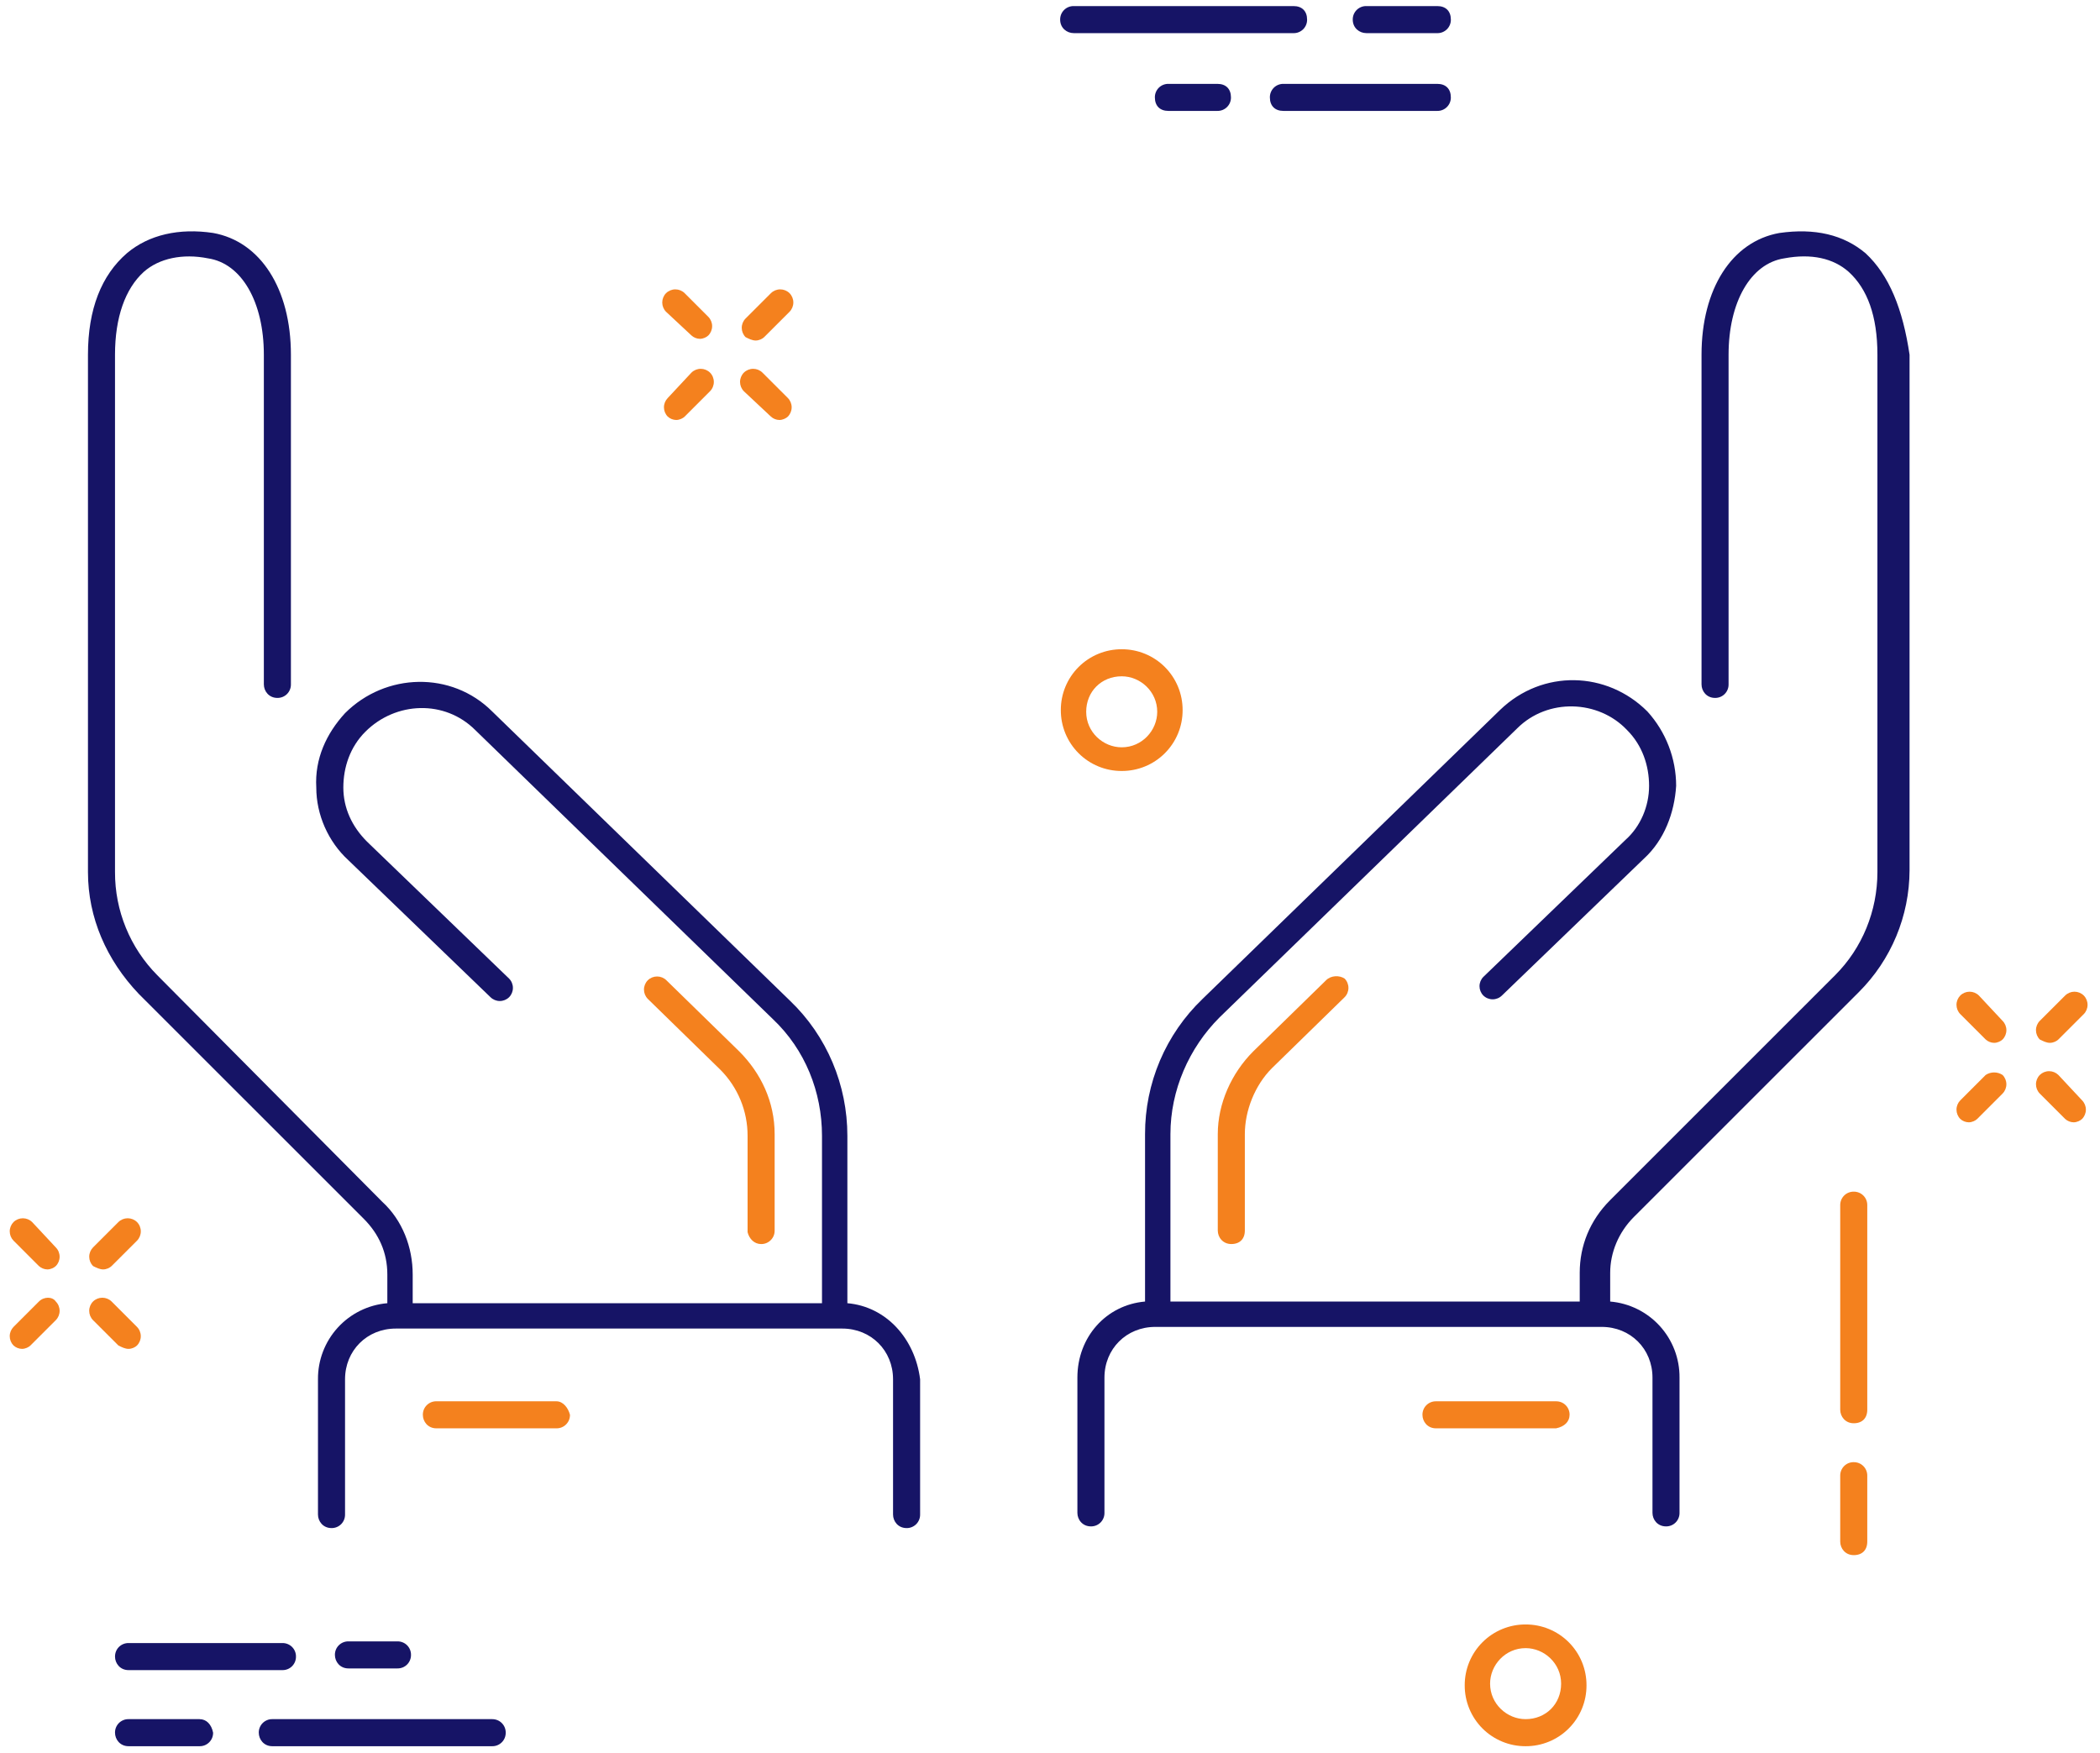 <svg width="115" height="96" viewBox="0 0 115 96" fill="none" xmlns="http://www.w3.org/2000/svg">
<path d="M101.514 65.26C101.416 65.259 101.32 65.277 101.229 65.314C101.139 65.35 101.057 65.405 100.988 65.474C100.919 65.543 100.864 65.625 100.828 65.715C100.791 65.806 100.773 65.902 100.774 66V77.204C100.774 77.574 101.051 77.944 101.514 77.944C101.977 77.944 102.255 77.667 102.255 77.204V66C102.256 65.902 102.238 65.806 102.201 65.715C102.165 65.625 102.11 65.543 102.041 65.474C101.972 65.405 101.89 65.35 101.8 65.314C101.709 65.277 101.613 65.259 101.515 65.26H101.514ZM101.514 80.074C101.416 80.073 101.32 80.091 101.229 80.127C101.139 80.164 101.057 80.219 100.988 80.288C100.919 80.357 100.864 80.439 100.828 80.529C100.791 80.62 100.773 80.716 100.774 80.814V84.426C100.774 84.796 101.051 85.166 101.514 85.166C101.977 85.166 102.255 84.889 102.255 84.426V80.815C102.256 80.717 102.238 80.621 102.201 80.53C102.165 80.44 102.11 80.358 102.041 80.289C101.972 80.22 101.89 80.165 101.8 80.129C101.709 80.092 101.613 80.074 101.515 80.075L101.514 80.074ZM37.864 18.37C37.991 18.486 38.155 18.552 38.327 18.556C38.512 18.556 38.697 18.463 38.79 18.37C38.923 18.234 38.998 18.051 38.998 17.861C38.998 17.671 38.923 17.488 38.79 17.352L37.494 16.056C37.358 15.922 37.175 15.847 36.984 15.847C36.793 15.847 36.61 15.922 36.474 16.056C36.34 16.192 36.266 16.375 36.266 16.565C36.266 16.755 36.34 16.938 36.474 17.074L37.864 18.37ZM42.217 22.815C42.344 22.931 42.508 22.997 42.68 23C42.866 23 43.05 22.907 43.144 22.815C43.278 22.679 43.353 22.496 43.353 22.305C43.353 22.115 43.278 21.932 43.144 21.796L41.754 20.407C41.618 20.273 41.435 20.198 41.245 20.198C41.054 20.198 40.871 20.273 40.735 20.407C40.601 20.543 40.526 20.726 40.526 20.916C40.526 21.107 40.601 21.29 40.735 21.426L42.217 22.815ZM37.03 23C37.216 23 37.4 22.907 37.494 22.815L38.883 21.425C39.017 21.289 39.091 21.106 39.091 20.916C39.091 20.726 39.017 20.543 38.883 20.407C38.747 20.273 38.564 20.198 38.373 20.198C38.183 20.198 38 20.273 37.864 20.407L36.567 21.797C36.434 21.933 36.359 22.116 36.359 22.306C36.359 22.496 36.434 22.679 36.567 22.815C36.694 22.931 36.858 22.997 37.03 23ZM41.384 18.648C41.569 18.648 41.754 18.556 41.847 18.463L43.237 17.074C43.37 16.938 43.445 16.755 43.445 16.565C43.445 16.375 43.37 16.192 43.237 16.056C43.101 15.922 42.918 15.847 42.727 15.847C42.536 15.847 42.353 15.922 42.217 16.056L40.828 17.444C40.694 17.58 40.619 17.763 40.619 17.953C40.619 18.144 40.694 18.327 40.828 18.463C41.013 18.556 41.198 18.648 41.384 18.648V18.648ZM108.368 54.519C108.232 54.385 108.049 54.31 107.859 54.31C107.668 54.31 107.485 54.385 107.349 54.519C107.216 54.655 107.141 54.837 107.141 55.028C107.141 55.218 107.216 55.401 107.349 55.537L108.739 56.926C108.866 57.042 109.03 57.108 109.202 57.111C109.387 57.111 109.572 57.019 109.665 56.926C109.799 56.79 109.874 56.607 109.874 56.416C109.874 56.226 109.799 56.043 109.665 55.907L108.368 54.519V54.519ZM112.721 58.87C112.585 58.737 112.402 58.662 112.212 58.662C112.022 58.662 111.839 58.737 111.703 58.87C111.569 59.006 111.494 59.189 111.494 59.379C111.494 59.57 111.569 59.753 111.703 59.889L113.092 61.278C113.219 61.394 113.383 61.459 113.555 61.463C113.74 61.463 113.925 61.37 114.018 61.278C114.152 61.142 114.227 60.959 114.227 60.768C114.227 60.578 114.152 60.395 114.018 60.259L112.721 58.87V58.87ZM108.739 58.87L107.349 60.26C107.216 60.396 107.141 60.578 107.141 60.769C107.141 60.959 107.216 61.142 107.349 61.278C107.476 61.394 107.64 61.459 107.812 61.463C107.998 61.463 108.183 61.37 108.276 61.278L109.665 59.888C109.799 59.752 109.873 59.569 109.873 59.379C109.873 59.188 109.799 59.006 109.665 58.87C109.528 58.779 109.367 58.731 109.202 58.731C109.037 58.731 108.876 58.779 108.739 58.87V58.87ZM112.258 57.111C112.444 57.111 112.628 57.019 112.721 56.926L114.111 55.537C114.245 55.401 114.319 55.218 114.319 55.028C114.319 54.837 114.245 54.655 114.111 54.519C113.975 54.385 113.792 54.31 113.602 54.31C113.411 54.31 113.228 54.385 113.092 54.519L111.702 55.907C111.568 56.043 111.493 56.226 111.493 56.416C111.493 56.607 111.568 56.79 111.702 56.926C111.888 57.019 112.073 57.111 112.258 57.111V57.111ZM1.76 66.926C1.624 66.792 1.441 66.718 1.251 66.718C1.06 66.718 0.877 66.792 0.741 66.926C0.608 67.062 0.533 67.245 0.533 67.435C0.533 67.625 0.608 67.808 0.741 67.944L2.131 69.334C2.258 69.45 2.422 69.515 2.593 69.519C2.779 69.519 2.963 69.426 3.057 69.333C3.191 69.197 3.265 69.014 3.265 68.824C3.265 68.633 3.191 68.451 3.057 68.315L1.76 66.925V66.926ZM7.04 73.87C7.225 73.87 7.41 73.778 7.502 73.685C7.636 73.549 7.71 73.366 7.71 73.176C7.71 72.986 7.636 72.803 7.502 72.667L6.113 71.277C5.977 71.143 5.794 71.069 5.604 71.069C5.413 71.069 5.23 71.143 5.094 71.277C4.96 71.413 4.885 71.596 4.885 71.787C4.885 71.978 4.96 72.161 5.094 72.297L6.484 73.685C6.669 73.778 6.854 73.87 7.039 73.87H7.04ZM2.13 71.278L0.741 72.667C0.608 72.803 0.533 72.986 0.533 73.176C0.533 73.366 0.608 73.549 0.741 73.685C0.868 73.801 1.032 73.867 1.204 73.87C1.389 73.87 1.574 73.778 1.667 73.685L3.057 72.296C3.191 72.16 3.265 71.977 3.265 71.787C3.265 71.597 3.191 71.414 3.057 71.278C2.871 71 2.408 71 2.13 71.278ZM5.65 69.519C5.835 69.519 6.02 69.426 6.113 69.333L7.503 67.944C7.637 67.808 7.711 67.625 7.711 67.435C7.711 67.245 7.637 67.062 7.503 66.926C7.367 66.792 7.184 66.717 6.993 66.717C6.802 66.717 6.619 66.792 6.483 66.926L5.094 68.315C4.961 68.451 4.886 68.633 4.886 68.824C4.886 69.014 4.961 69.197 5.094 69.333C5.279 69.426 5.464 69.519 5.65 69.519ZM83.545 88.963C83.107 88.961 82.672 89.046 82.267 89.213C81.862 89.38 81.494 89.625 81.184 89.935C80.874 90.245 80.628 90.613 80.461 91.018C80.294 91.423 80.209 91.858 80.211 92.296C80.209 92.734 80.294 93.169 80.461 93.574C80.628 93.979 80.873 94.348 81.183 94.658C81.493 94.968 81.862 95.213 82.267 95.38C82.672 95.547 83.107 95.632 83.545 95.63C83.984 95.632 84.418 95.547 84.823 95.38C85.229 95.213 85.597 94.968 85.907 94.658C86.217 94.348 86.463 93.98 86.63 93.574C86.797 93.169 86.882 92.734 86.88 92.296C86.882 91.858 86.797 91.423 86.63 91.018C86.463 90.613 86.217 90.245 85.907 89.935C85.597 89.625 85.228 89.379 84.823 89.213C84.418 89.046 83.983 88.961 83.545 88.963V88.963ZM83.545 94.148C82.527 94.148 81.6 93.315 81.6 92.204C81.6 91.185 82.434 90.259 83.545 90.259C84.565 90.259 85.49 91.093 85.49 92.204C85.49 93.314 84.657 94.148 83.545 94.148ZM61.427 42.222C61.865 42.224 62.3 42.139 62.705 41.972C63.111 41.806 63.479 41.56 63.789 41.25C64.099 40.94 64.345 40.572 64.512 40.167C64.679 39.762 64.764 39.327 64.762 38.889C64.764 38.451 64.679 38.016 64.512 37.611C64.345 37.206 64.099 36.837 63.789 36.528C63.479 36.218 63.111 35.972 62.705 35.806C62.3 35.639 61.865 35.554 61.427 35.556C60.989 35.554 60.554 35.639 60.149 35.806C59.744 35.973 59.376 36.218 59.066 36.528C58.756 36.838 58.51 37.206 58.343 37.611C58.176 38.016 58.091 38.451 58.093 38.889C58.091 39.327 58.176 39.761 58.343 40.167C58.51 40.572 58.756 40.94 59.066 41.25C59.376 41.56 59.744 41.805 60.149 41.972C60.554 42.139 60.989 42.224 61.427 42.222V42.222ZM61.427 37.037C62.446 37.037 63.372 37.87 63.372 38.981C63.372 40 62.539 40.926 61.427 40.926C60.408 40.926 59.482 40.093 59.482 38.981C59.482 37.871 60.316 37.037 61.427 37.037Z" fill="#F4811E"/>
<path d="M58.797 1.815H70.837C70.935 1.817 71.032 1.799 71.122 1.762C71.213 1.725 71.295 1.671 71.365 1.602C71.434 1.533 71.488 1.451 71.525 1.36C71.562 1.27 71.58 1.173 71.579 1.075C71.579 0.611 71.301 0.333 70.838 0.333H58.797C58.699 0.332 58.602 0.35 58.512 0.386C58.421 0.423 58.339 0.478 58.27 0.547C58.201 0.616 58.146 0.698 58.109 0.789C58.073 0.879 58.055 0.976 58.056 1.074C58.056 1.537 58.426 1.814 58.796 1.814L58.797 1.815ZM74.82 1.815H78.71C78.808 1.817 78.905 1.799 78.995 1.762C79.086 1.725 79.168 1.671 79.238 1.602C79.307 1.533 79.361 1.451 79.398 1.36C79.435 1.27 79.453 1.173 79.452 1.075C79.452 0.611 79.174 0.333 78.711 0.333H74.821C74.723 0.331 74.626 0.349 74.535 0.386C74.445 0.423 74.362 0.477 74.293 0.546C74.224 0.615 74.169 0.698 74.132 0.788C74.096 0.879 74.078 0.976 74.079 1.074C74.079 1.537 74.449 1.814 74.82 1.814V1.815ZM78.71 4.593H70.282C70.184 4.591 70.088 4.61 69.997 4.646C69.906 4.683 69.824 4.737 69.755 4.806C69.686 4.875 69.632 4.958 69.595 5.048C69.558 5.138 69.54 5.235 69.541 5.333C69.541 5.796 69.819 6.074 70.281 6.074H78.711C78.809 6.075 78.905 6.057 78.996 6.02C79.086 5.984 79.168 5.929 79.237 5.86C79.306 5.791 79.361 5.709 79.397 5.619C79.434 5.528 79.452 5.432 79.451 5.334C79.451 4.87 79.174 4.593 78.711 4.593H78.71ZM63.984 4.593C63.886 4.591 63.789 4.61 63.699 4.646C63.608 4.683 63.526 4.737 63.457 4.806C63.388 4.875 63.334 4.958 63.297 5.048C63.26 5.138 63.242 5.235 63.243 5.333C63.243 5.796 63.52 6.074 63.983 6.074H66.67C66.768 6.075 66.864 6.057 66.955 6.02C67.045 5.984 67.127 5.929 67.196 5.86C67.265 5.791 67.32 5.709 67.356 5.619C67.393 5.528 67.411 5.432 67.41 5.334C67.41 4.87 67.133 4.593 66.67 4.593H63.984ZM26.953 94.148H14.913C14.815 94.146 14.718 94.164 14.628 94.201C14.537 94.238 14.455 94.292 14.386 94.361C14.316 94.43 14.262 94.512 14.225 94.603C14.188 94.693 14.17 94.79 14.171 94.888C14.171 95.259 14.449 95.63 14.912 95.63H26.953C27.051 95.632 27.148 95.613 27.238 95.577C27.329 95.54 27.411 95.485 27.48 95.416C27.549 95.347 27.604 95.265 27.641 95.174C27.677 95.084 27.695 94.987 27.694 94.889C27.695 94.791 27.677 94.695 27.64 94.604C27.604 94.514 27.549 94.432 27.48 94.363C27.411 94.294 27.329 94.239 27.239 94.203C27.148 94.166 27.052 94.148 26.954 94.149L26.953 94.148ZM10.93 94.148H7.04C6.942 94.146 6.845 94.164 6.755 94.201C6.664 94.238 6.582 94.292 6.512 94.361C6.443 94.43 6.389 94.512 6.352 94.603C6.315 94.693 6.297 94.79 6.298 94.888C6.298 95.259 6.576 95.63 7.039 95.63H10.929C11.027 95.632 11.124 95.613 11.214 95.577C11.305 95.54 11.387 95.485 11.456 95.416C11.525 95.347 11.58 95.265 11.617 95.174C11.653 95.084 11.671 94.987 11.67 94.889C11.578 94.426 11.3 94.149 10.93 94.149V94.148ZM6.298 90.722C6.298 91.092 6.576 91.463 7.039 91.463H15.468C15.566 91.464 15.662 91.446 15.753 91.409C15.843 91.373 15.925 91.318 15.994 91.249C16.063 91.18 16.118 91.098 16.154 91.008C16.191 90.917 16.209 90.82 16.208 90.723C16.21 90.625 16.192 90.528 16.155 90.438C16.119 90.347 16.064 90.265 15.995 90.195C15.926 90.126 15.844 90.072 15.753 90.035C15.663 89.998 15.566 89.98 15.468 89.981H7.039C6.941 89.98 6.844 89.998 6.754 90.035C6.664 90.071 6.581 90.126 6.512 90.195C6.443 90.264 6.389 90.346 6.352 90.437C6.316 90.527 6.298 90.624 6.299 90.722H6.298ZM21.766 91.37C21.864 91.371 21.961 91.353 22.051 91.317C22.142 91.28 22.224 91.226 22.293 91.157C22.362 91.088 22.417 91.005 22.453 90.915C22.49 90.825 22.508 90.728 22.507 90.63C22.509 90.532 22.49 90.435 22.454 90.345C22.417 90.254 22.363 90.172 22.294 90.103C22.225 90.034 22.142 89.979 22.052 89.943C21.962 89.906 21.865 89.888 21.767 89.889H19.08C18.983 89.888 18.886 89.906 18.795 89.943C18.705 89.979 18.623 90.034 18.554 90.103C18.485 90.172 18.43 90.254 18.394 90.344C18.357 90.435 18.339 90.531 18.34 90.629C18.34 91 18.617 91.37 19.08 91.37H21.766Z" fill="#161466"/>
<path d="M72.616 53.685L68.633 57.575C67.429 58.778 66.688 60.445 66.688 62.111V67.389C66.688 67.759 66.966 68.129 67.429 68.129C67.892 68.129 68.17 67.852 68.17 67.389V62.11C68.17 60.814 68.726 59.425 69.652 58.499L73.635 54.61C73.769 54.474 73.843 54.291 73.843 54.101C73.843 53.911 73.769 53.728 73.635 53.592C73.357 53.406 72.894 53.406 72.616 53.684V53.685Z" fill="#F4811E"/>
<path d="M102.163 13.87C100.958 12.852 99.383 12.481 97.439 12.76C94.845 13.222 93.179 15.815 93.179 19.426V37.48C93.179 37.85 93.456 38.221 93.919 38.221C94.017 38.222 94.114 38.204 94.204 38.168C94.295 38.131 94.377 38.077 94.446 38.008C94.515 37.939 94.57 37.856 94.606 37.766C94.643 37.676 94.661 37.579 94.66 37.481V19.425C94.66 16.555 95.864 14.425 97.717 14.147C99.199 13.869 100.403 14.147 101.237 14.887C102.255 15.814 102.811 17.295 102.811 19.425V47.758C102.811 49.888 101.977 51.925 100.495 53.406L88.177 65.722C87.065 66.833 86.509 68.222 86.509 69.704V71.278H64.095V62.11C64.095 59.703 65.114 57.388 66.781 55.721L83.082 39.89C84.75 38.223 87.528 38.316 89.102 39.982C89.936 40.816 90.307 41.927 90.307 43.038C90.307 44.149 89.844 45.259 89.01 46L81.23 53.5C81.096 53.636 81.021 53.819 81.021 54.01C81.021 54.2 81.096 54.383 81.23 54.519C81.366 54.653 81.549 54.727 81.74 54.727C81.93 54.727 82.113 54.653 82.249 54.519L90.029 47.019C91.14 46 91.696 44.519 91.789 43.037C91.788 41.531 91.226 40.078 90.214 38.963C87.991 36.741 84.472 36.648 82.156 38.87L65.855 54.704C64.856 55.661 64.062 56.811 63.52 58.084C62.979 59.358 62.702 60.727 62.705 62.111V71.278C60.575 71.463 59 73.222 59 75.444V82.852C59 83.222 59.278 83.592 59.741 83.592C59.839 83.594 59.936 83.575 60.026 83.539C60.117 83.502 60.199 83.448 60.268 83.379C60.337 83.31 60.392 83.228 60.428 83.137C60.465 83.047 60.483 82.95 60.482 82.852V75.444C60.482 73.87 61.687 72.667 63.262 72.667H87.713C89.288 72.667 90.493 73.87 90.493 75.444V82.852C90.493 83.222 90.77 83.592 91.233 83.592C91.331 83.594 91.428 83.575 91.518 83.539C91.609 83.502 91.691 83.448 91.76 83.379C91.829 83.31 91.883 83.228 91.92 83.137C91.957 83.047 91.975 82.95 91.974 82.852V75.444C91.982 74.399 91.596 73.389 90.892 72.617C90.188 71.845 89.218 71.366 88.177 71.278V69.704C88.177 68.593 88.64 67.481 89.473 66.648L101.792 54.333C103.563 52.566 104.562 50.169 104.571 47.667V19.426C104.201 16.926 103.459 15.074 102.163 13.87V13.87Z" fill="#161466"/>
<path d="M85.954 77.481C85.955 77.383 85.937 77.286 85.9 77.196C85.864 77.106 85.809 77.023 85.74 76.954C85.671 76.885 85.589 76.831 85.498 76.794C85.408 76.758 85.311 76.74 85.213 76.741H78.636C78.538 76.74 78.442 76.758 78.351 76.795C78.261 76.831 78.179 76.886 78.11 76.955C78.041 77.024 77.986 77.106 77.95 77.196C77.913 77.287 77.895 77.383 77.896 77.481C77.896 77.851 78.173 78.222 78.636 78.222H85.213C85.676 78.13 85.953 77.852 85.953 77.482L85.954 77.481ZM41.68 68.13C41.778 68.132 41.875 68.113 41.965 68.077C42.056 68.04 42.138 67.985 42.207 67.916C42.276 67.847 42.331 67.765 42.368 67.674C42.404 67.584 42.423 67.487 42.421 67.389V62.11C42.421 60.35 41.681 58.777 40.476 57.573L36.493 53.684C36.357 53.55 36.174 53.476 35.984 53.476C35.793 53.476 35.61 53.55 35.474 53.684C35.34 53.82 35.265 54.003 35.265 54.194C35.265 54.384 35.34 54.567 35.474 54.703L39.457 58.592C40.409 59.552 40.942 60.85 40.939 62.202V67.48C41.032 67.85 41.309 68.13 41.68 68.13Z" fill="#F4811E"/>
<path d="M46.404 71.37V62.204C46.404 59.426 45.292 56.741 43.254 54.796L26.954 38.963C24.73 36.741 21.118 36.833 18.895 39.056C17.876 40.166 17.228 41.556 17.32 43.13C17.32 44.611 17.969 46.093 19.08 47.111L26.86 54.611C26.996 54.745 27.179 54.82 27.37 54.82C27.561 54.82 27.744 54.745 27.88 54.611C28.014 54.475 28.088 54.292 28.088 54.102C28.088 53.912 28.014 53.729 27.88 53.593L20.1 46.093C19.265 45.259 18.802 44.241 18.802 43.13C18.802 42.019 19.172 40.907 20.006 40.074C21.674 38.407 24.36 38.314 26.026 39.981L42.328 55.815C44.088 57.481 45.014 59.796 45.014 62.204V71.37H22.6V69.796C22.6 68.315 22.044 66.833 20.933 65.815L8.613 53.407C7.124 51.905 6.291 49.874 6.298 47.759V19.426C6.298 17.389 6.854 15.815 7.873 14.889C8.707 14.149 10.003 13.87 11.393 14.149C13.245 14.426 14.449 16.556 14.449 19.426V37.48C14.449 37.85 14.727 38.221 15.19 38.221C15.288 38.222 15.385 38.204 15.475 38.168C15.566 38.131 15.648 38.077 15.717 38.008C15.786 37.939 15.841 37.856 15.877 37.766C15.914 37.676 15.932 37.579 15.931 37.481V19.425C15.931 15.814 14.264 13.221 11.671 12.758C9.818 12.48 8.151 12.851 6.947 13.869C5.557 15.073 4.817 16.925 4.817 19.425V47.758C4.817 50.258 5.835 52.573 7.595 54.425L19.914 66.74C20.747 67.573 21.211 68.592 21.211 69.795V71.369C20.169 71.457 19.199 71.935 18.495 72.708C17.791 73.481 17.404 74.491 17.413 75.536V82.943C17.413 83.313 17.691 83.684 18.154 83.684C18.252 83.686 18.349 83.667 18.439 83.631C18.53 83.594 18.612 83.54 18.681 83.471C18.75 83.402 18.805 83.32 18.841 83.229C18.878 83.139 18.896 83.042 18.895 82.944V75.536C18.895 73.962 20.099 72.758 21.674 72.758H46.126C47.701 72.758 48.905 73.962 48.905 75.536V82.943C48.905 83.313 49.183 83.684 49.645 83.684C49.743 83.686 49.84 83.668 49.93 83.631C50.021 83.594 50.103 83.54 50.173 83.471C50.242 83.402 50.296 83.32 50.333 83.229C50.37 83.139 50.388 83.042 50.387 82.944V75.536C50.109 73.314 48.534 71.555 46.404 71.369V71.37Z" fill="#161466"/>
<path d="M30.473 76.74H23.897C23.799 76.739 23.702 76.757 23.612 76.793C23.521 76.83 23.439 76.885 23.37 76.954C23.301 77.023 23.246 77.105 23.209 77.196C23.173 77.286 23.155 77.383 23.156 77.481C23.156 77.851 23.433 78.222 23.896 78.222H30.473C30.571 78.223 30.668 78.205 30.758 78.168C30.848 78.132 30.93 78.077 30.999 78.008C31.068 77.939 31.123 77.857 31.16 77.767C31.196 77.676 31.214 77.579 31.213 77.482C31.121 77.112 30.843 76.741 30.473 76.741V76.74Z" fill="#F4811E"/>
</svg>
